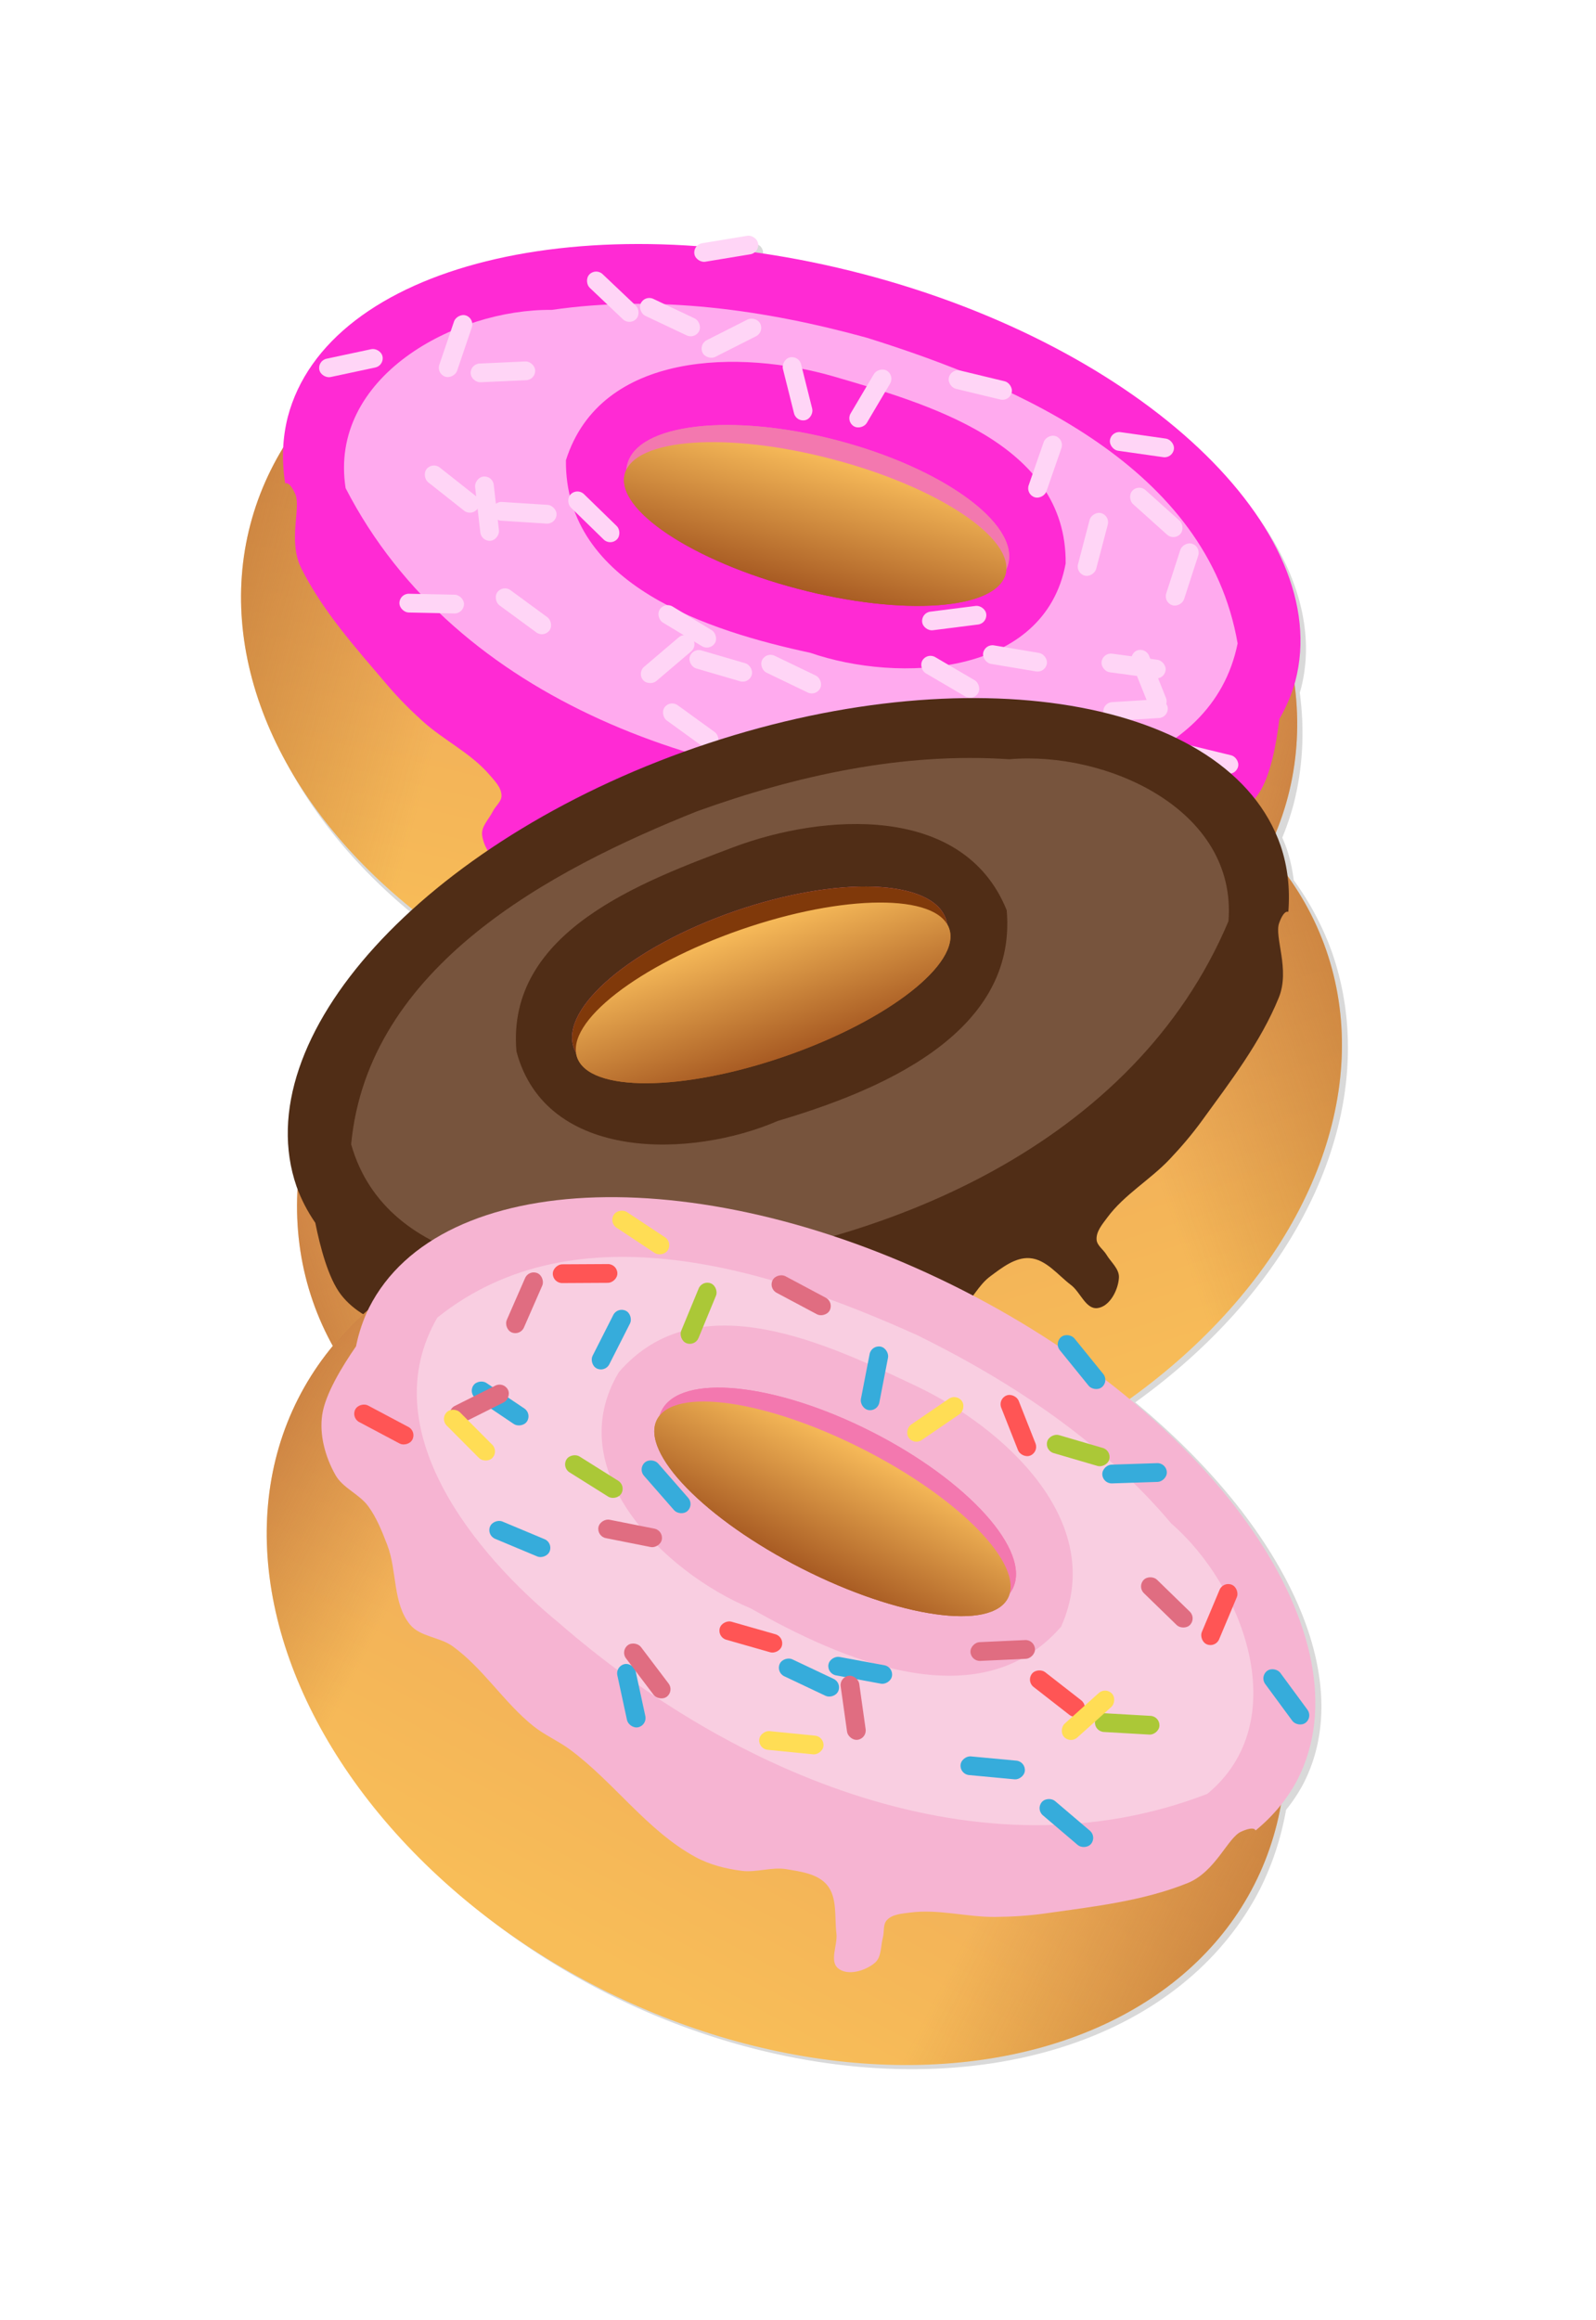 <?xml version="1.0" encoding="UTF-8" standalone="no"?>
<!-- Created with Inkscape (http://www.inkscape.org/) -->

<svg
   xmlns:dc="http://purl.org/dc/elements/1.1/"
   xmlns:cc="http://creativecommons.org/ns#"
   xmlns:rdf="http://www.w3.org/1999/02/22-rdf-syntax-ns#"
   xmlns:svg="http://www.w3.org/2000/svg"
   xmlns="http://www.w3.org/2000/svg"
   xmlns:xlink="http://www.w3.org/1999/xlink"
   xmlns:sodipodi="http://sodipodi.sourceforge.net/DTD/sodipodi-0.dtd"
   xmlns:inkscape="http://www.inkscape.org/namespaces/inkscape"
   width="56.621mm"
   height="82.269mm"
   viewBox="0 0 56.621 82.269"
   version="1.1"
   id="svg1963"
   inkscape:version="0.92.1 r"
   sodipodi:docname="donoughts.svg">
  <defs
     id="defs1957">
    <clipPath
       clipPathUnits="userSpaceOnUse"
       id="clipPath4496">
      <path
         sodipodi:nodetypes="cccccccc"
         inkscape:connector-curvature="0"
         id="path4498"
         d="m -53.852,140.312 c -0.664,10.769 -2.958,21.687 -2.748,32.379 6.264,9.075 16.534,13.763 30.896,14.203 15.117,-0.513 22.916,-5.736 30.002,-15.119 C 3.609,161.371 1.885,150.777 0.723,140.279 -6.28,138.233 -14.719,140.007 -22.268,139.412 c -10.353,0.458 -21.411,-0.91 -31.331,0.671 z"
         style="opacity:1;fill:#ffd45a;fill-opacity:1;stroke:none;stroke-width:4;stroke-linecap:round;stroke-linejoin:round;stroke-miterlimit:4;stroke-dasharray:none;stroke-dashoffset:0;stroke-opacity:1" />
    </clipPath>
    <filter
       inkscape:collect="always"
       style="color-interpolation-filters:sRGB"
       id="filter4279"
       x="-0.096"
       width="1.191"
       y="-0.058"
       height="1.115">
      <feGaussianBlur
         inkscape:collect="always"
         stdDeviation="6.411"
         id="feGaussianBlur4281" />
    </filter>
    <linearGradient
       inkscape:collect="always"
       xlink:href="#linearGradient6557"
       id="linearGradient1618"
       gradientUnits="userSpaceOnUse"
       gradientTransform="matrix(1.576,0,0,1.576,1268.73,-716.295)"
       x1="190.136"
       y1="121.022"
       x2="188.634"
       y2="183.631" />
    <linearGradient
       inkscape:collect="always"
       id="linearGradient6557">
      <stop
         style="stop-color:#e69a5a;stop-opacity:1"
         offset="0"
         id="stop6559" />
      <stop
         style="stop-color:#f8bd58;stop-opacity:1"
         offset="1"
         id="stop6561" />
    </linearGradient>
    <linearGradient
       inkscape:collect="always"
       xlink:href="#linearGradient6585"
       id="linearGradient1620"
       gradientUnits="userSpaceOnUse"
       gradientTransform="matrix(1.576,0,0,1.576,1122.725,-608.554)"
       x1="236.134"
       y1="85.246"
       x2="324.393"
       y2="85.246" />
    <linearGradient
       inkscape:collect="always"
       id="linearGradient6585">
      <stop
         style="stop-color:#ac5d2f;stop-opacity:1;"
         offset="0"
         id="stop6587" />
      <stop
         id="stop6593"
         offset="0.164"
         style="stop-color:#ac5e2e;stop-opacity:0" />
      <stop
         style="stop-color:#ad612c;stop-opacity:0"
         offset="0.782"
         id="stop6595" />
      <stop
         style="stop-color:#ae632c;stop-opacity:1"
         offset="1"
         id="stop6589" />
    </linearGradient>
    <linearGradient
       inkscape:collect="always"
       xlink:href="#linearGradient6573"
       id="linearGradient1622"
       gradientUnits="userSpaceOnUse"
       gradientTransform="matrix(1.576,0,0,1.265,1120.589,-586.875)"
       x1="281.436"
       y1="82.144"
       x2="281.436"
       y2="67.689" />
    <linearGradient
       inkscape:collect="always"
       id="linearGradient6573">
      <stop
         style="stop-color:#a2541f;stop-opacity:1;"
         offset="0"
         id="stop6575" />
      <stop
         style="stop-color:#f5b858;stop-opacity:1"
         offset="1"
         id="stop6577" />
    </linearGradient>
    <filter
       inkscape:collect="always"
       style="color-interpolation-filters:sRGB"
       id="filter6657"
       x="-0.054"
       width="1.107"
       y="-0.11"
       height="1.219">
      <feGaussianBlur
         inkscape:collect="always"
         stdDeviation="1.679"
         id="feGaussianBlur6659" />
    </filter>
    <linearGradient
       inkscape:collect="always"
       xlink:href="#linearGradient6557"
       id="linearGradient1408"
       gradientUnits="userSpaceOnUse"
       gradientTransform="matrix(1.576,0,0,1.576,1169.81,-718.494)"
       x1="190.136"
       y1="121.022"
       x2="188.634"
       y2="183.631" />
    <linearGradient
       inkscape:collect="always"
       xlink:href="#linearGradient6585"
       id="linearGradient1410"
       gradientUnits="userSpaceOnUse"
       gradientTransform="matrix(1.576,0,0,1.576,1023.806,-610.753)"
       x1="236.134"
       y1="85.246"
       x2="324.393"
       y2="85.246" />
    <linearGradient
       inkscape:collect="always"
       xlink:href="#linearGradient6573"
       id="linearGradient1412"
       gradientUnits="userSpaceOnUse"
       gradientTransform="matrix(1.576,0,0,1.265,1021.67,-589.075)"
       x1="281.436"
       y1="82.144"
       x2="281.436"
       y2="67.689" />
    <linearGradient
       inkscape:collect="always"
       xlink:href="#linearGradient6557"
       id="linearGradient6569"
       x1="190.136"
       y1="121.022"
       x2="188.634"
       y2="183.631"
       gradientUnits="userSpaceOnUse"
       gradientTransform="matrix(1.576,0,0,1.576,861.551,-161.194)" />
    <linearGradient
       inkscape:collect="always"
       xlink:href="#linearGradient6585"
       id="linearGradient6591"
       x1="236.134"
       y1="85.246"
       x2="324.393"
       y2="85.246"
       gradientUnits="userSpaceOnUse"
       gradientTransform="matrix(1.576,0,0,1.576,715.547,-53.453)" />
    <linearGradient
       inkscape:collect="always"
       xlink:href="#linearGradient6573"
       id="linearGradient7459"
       gradientUnits="userSpaceOnUse"
       gradientTransform="matrix(1.576,0,0,1.265,713.411,-31.774)"
       x1="281.436"
       y1="82.144"
       x2="281.436"
       y2="67.689" />
    <linearGradient
       inkscape:collect="always"
       xlink:href="#linearGradient6573"
       id="linearGradient6076"
       gradientUnits="userSpaceOnUse"
       gradientTransform="matrix(1.576,0,0,1.265,1120.589,-586.875)"
       x1="281.436"
       y1="82.144"
       x2="281.436"
       y2="67.689" />
    <linearGradient
       inkscape:collect="always"
       xlink:href="#linearGradient6573"
       id="linearGradient6078"
       gradientUnits="userSpaceOnUse"
       gradientTransform="matrix(1.576,0,0,1.265,1021.67,-589.075)"
       x1="281.436"
       y1="82.144"
       x2="281.436"
       y2="67.689" />
    <linearGradient
       inkscape:collect="always"
       xlink:href="#linearGradient6573"
       id="linearGradient6080"
       gradientUnits="userSpaceOnUse"
       gradientTransform="matrix(1.576,0,0,1.265,713.411,-31.774)"
       x1="281.436"
       y1="82.144"
       x2="281.436"
       y2="67.689" />
  </defs>
  <sodipodi:namedview
     id="base"
     pagecolor="#ffffff"
     bordercolor="#666666"
     borderopacity="1.0"
     inkscape:pageopacity="0.0"
     inkscape:pageshadow="2"
     inkscape:zoom="0.35"
     inkscape:cx="-677.29045"
     inkscape:cy="85.724618"
     inkscape:document-units="mm"
     inkscape:current-layer="layer1"
     showgrid="false"
     fit-margin-left="5"
     fit-margin-top="5"
     fit-margin-right="5"
     fit-margin-bottom="5"
     inkscape:window-width="1600"
     inkscape:window-height="836"
     inkscape:window-x="0"
     inkscape:window-y="27"
     inkscape:window-maximized="1" />
  <g
     inkscape:label="Ebene 1"
     inkscape:groupmode="layer"
     id="layer1"
     transform="translate(-285.033,-89.245)">
    <g
       id="g4384"
       transform="matrix(0.259,0,0,0.259,266.132,-19.316)">
      <path
         id="ellipse3839"
         transform="scale(0.938)"
         d="m 187.92,482.412 c -0.091,-0.003 -0.184,0.002 -0.277,0.018 l -6.607,1.092 c -0.317,0.052 -0.585,0.213 -0.785,0.432 -30.383,-2.18 -55.137,7.333 -59.752,24.965 -0.384,1.518 -0.608,3.075 -0.676,4.662 a 78.38,56.835 14.669 0 0 -4.797,11.064 78.38,56.835 14.669 0 0 23.291,55.805 c -14.016,12.899 -20.773,27.625 -16.477,40.041 0.057,0.158 0.125,0.311 0.186,0.467 a 56.835,78.38 70.916 0 0 2.188,16.275 56.835,78.38 70.916 0 0 3.041,6.561 78.38,56.835 26.904 0 0 -5.195,7.729 78.38,56.835 26.904 0 0 44.178,86.15 78.38,56.835 26.904 0 0 95.615,-15.217 78.38,56.835 26.904 0 0 3.752,-11.459 c 1.003,-1.232 1.869,-2.545 2.59,-3.936 7.838,-15.445 -2.792,-37.479 -24.615,-55.533 a 56.835,78.38 70.916 0 0 28.779,-65.547 56.835,78.38 70.916 0 0 -5.635,-10.662 c -0.19,-1.577 -0.532,-3.112 -1.031,-4.596 -0.19,-0.549 -0.412,-1.082 -0.641,-1.611 a 78.38,56.835 14.669 0 0 1.625,-4.77 78.38,56.835 14.669 0 0 0.928,-16.395 c 0,0 0,-0.002 0,-0.002 0.048,-0.161 0.106,-0.319 0.15,-0.48 5.807,-22.182 -22.45,-48.793 -63.115,-59.438 -5.381,-1.408 -10.707,-2.457 -15.916,-3.182 0.372,-0.299 0.58,-0.781 0.496,-1.287 -0.108,-0.655 -0.661,-1.123 -1.299,-1.146 z"
         style="opacity:0.41;fill:#1a1a1a;fill-opacity:1;stroke:none;stroke-width:4.508;stroke-linecap:round;stroke-linejoin:round;stroke-miterlimit:4;stroke-dasharray:none;stroke-dashoffset:0;stroke-opacity:1;filter:url(#filter4279)"
         inkscape:connector-curvature="0" />
      <g
         transform="matrix(1.056,0,0,1.056,-1277.034,288.215)"
         id="g1815">
        <g
           id="g1714"
           transform="matrix(-0.748,-0.664,-0.664,0.748,2771.507,1065.274)">
          <ellipse
             ry="50.434"
             rx="69.553"
             cy="-474.196"
             cx="1564.456"
             id="ellipse1528"
             style="opacity:1;fill:url(#linearGradient1618);fill-opacity:1;stroke:none;stroke-width:4;stroke-linecap:round;stroke-linejoin:round;stroke-miterlimit:4;stroke-dasharray:none;stroke-dashoffset:0;stroke-opacity:1"
             transform="rotate(26.904)" />
          <ellipse
             style="opacity:0.5;fill:url(#linearGradient1620);fill-opacity:1;stroke:none;stroke-width:4;stroke-linecap:round;stroke-linejoin:round;stroke-miterlimit:4;stroke-dasharray:none;stroke-dashoffset:0;stroke-opacity:1"
             id="ellipse1530"
             cx="1564.456"
             cy="-474.196"
             rx="69.553"
             ry="50.434"
             transform="rotate(26.904)" />
          <path
             style="opacity:1;fill:#ff2ad4;fill-opacity:1;stroke:none;stroke-width:4;stroke-linecap:round;stroke-linejoin:round;stroke-miterlimit:4;stroke-dasharray:none;stroke-dashoffset:0;stroke-opacity:1"
             d="m 1633.796,239.445 c -33.264,-16.879 -67.694,-15.853 -76.9,2.293 -0.776,1.578 -1.344,3.258 -1.701,5.026 -1.814,2.632 -3.989,6.188 -4.386,8.876 -0.389,2.633 0.407,5.482 1.713,7.801 0.96,1.704 3.09,2.468 4.248,4.044 1.109,1.509 1.807,3.295 2.481,5.042 1.288,3.338 0.677,7.56 2.955,10.319 1.312,1.589 3.841,1.593 5.512,2.797 3.989,2.874 6.652,7.295 10.492,10.364 1.47,1.175 3.244,1.922 4.755,3.045 5.726,4.252 9.991,10.503 16.254,13.916 1.839,1.002 3.943,1.532 6.021,1.795 1.913,0.243 3.879,-0.534 5.781,-0.215 1.856,0.311 4.058,0.596 5.265,2.04 1.369,1.639 0.963,4.171 1.22,6.291 0.182,1.499 -0.945,3.57 0.224,4.525 1.247,1.02 3.554,0.321 4.777,-0.728 0.865,-0.741 0.728,-2.16 1.026,-3.259 0.202,-0.745 -0.01,-1.688 0.514,-2.259 0.714,-0.783 1.971,-0.847 3.021,-0.987 3.657,-0.486 7.367,0.603 11.056,0.567 2.184,-0.021 4.372,-0.158 6.535,-0.464 6.198,-0.876 12.557,-1.582 18.368,-3.911 3.667,-1.47 5.226,-5.896 6.981,-6.683 1.755,-0.788 1.871,-0.15 1.871,-0.15 2.33,-1.911 4.167,-4.149 5.472,-6.668 9.208,-18.144 -10.293,-46.535 -43.555,-63.415 z"
             id="path1532"
             inkscape:connector-curvature="0"
             sodipodi:nodetypes="cccsssssssscsssssscssssszccc" />
          <ellipse
             style="opacity:1;fill:#f378af;fill-opacity:1;stroke:none;stroke-width:4;stroke-linecap:round;stroke-linejoin:round;stroke-miterlimit:4;stroke-dasharray:none;stroke-dashoffset:0;stroke-opacity:1"
             id="ellipse1534"
             cx="1563.171"
             cy="-494.168"
             rx="25.531"
             ry="9.888"
             transform="rotate(26.904)" />
          <ellipse
             ry="8.694"
             rx="25.531"
             cy="-492.842"
             cx="1563.171"
             id="ellipse1536"
             style="opacity:1;fill:url(#linearGradient6076);fill-opacity:1;stroke:none;stroke-width:4;stroke-linecap:round;stroke-linejoin:round;stroke-miterlimit:4;stroke-dasharray:none;stroke-dashoffset:0;stroke-opacity:1"
             transform="rotate(26.904)" />
          <ellipse
             ry="9.888"
             rx="25.531"
             cy="-494.168"
             cx="1563.171"
             id="ellipse1538"
             style="opacity:1;fill:#f378af;fill-opacity:1;stroke:none;stroke-width:4;stroke-linecap:round;stroke-linejoin:round;stroke-miterlimit:4;stroke-dasharray:none;stroke-dashoffset:0;stroke-opacity:1"
             transform="rotate(26.904)" />
          <ellipse
             style="opacity:1;fill:url(#linearGradient1622);fill-opacity:1;stroke:none;stroke-width:4;stroke-linecap:round;stroke-linejoin:round;stroke-miterlimit:4;stroke-dasharray:none;stroke-dashoffset:0;stroke-opacity:1"
             id="ellipse1540"
             cx="1563.171"
             cy="-492.842"
             rx="25.531"
             ry="8.694"
             transform="rotate(26.904)" />
          <path
             style="opacity:1;fill:#ffaaee;fill-opacity:1;stroke:none;stroke-width:4;stroke-linecap:round;stroke-linejoin:round;stroke-miterlimit:4;stroke-dasharray:none;stroke-dashoffset:0;stroke-opacity:1;filter:url(#filter6657)"
             d="m 279.141,57.572 c -13.066,0.606 -29.798,3.22 -35.877,16.566 -0.603,10.676 11.618,15.966 20.314,17.881 18.247,4.593 40.583,3.216 53.904,-11.602 3.707,-8.488 -4.987,-16.554 -12.688,-18.482 -8.069,-3.421 -16.952,-4.467 -25.654,-4.363 z m 1.852,3.77 c 7.878,-0.201 19.062,2.78 19.541,12.252 -2.504,9.995 -15.037,10.595 -23.455,10.213 -7.666,0.584 -19.157,-3.01 -18.463,-12.434 2.421,-9.634 14.432,-9.808 22.377,-10.031 z"
             id="path1542"
             inkscape:connector-curvature="0"
             transform="matrix(1.406,0.713,-0.713,1.406,1276.577,-34.651)" />
          <rect
             ry="1.216"
             y="-503.612"
             x="1526.446"
             height="8.375"
             width="2.432"
             id="rect1544"
             style="opacity:1;fill:#ffd5f6;fill-opacity:1;stroke:none;stroke-width:4;stroke-linecap:round;stroke-linejoin:round;stroke-miterlimit:4;stroke-dasharray:none;stroke-dashoffset:0;stroke-opacity:1"
             transform="rotate(26.904)" />
          <rect
             ry="1.216"
             y="-1452.072"
             x="-668.577"
             height="8.375"
             width="2.432"
             id="rect1546"
             style="opacity:1;fill:#ffd5f6;fill-opacity:1;stroke:none;stroke-width:4;stroke-linecap:round;stroke-linejoin:round;stroke-miterlimit:4;stroke-dasharray:none;stroke-dashoffset:0;stroke-opacity:1"
             transform="rotate(123.92)" />
          <rect
             ry="1.216"
             y="-1254.3"
             x="-1027.265"
             height="8.375"
             width="2.432"
             id="rect1548"
             style="opacity:1;fill:#ffd5f6;fill-opacity:1;stroke:none;stroke-width:4;stroke-linecap:round;stroke-linejoin:round;stroke-miterlimit:4;stroke-dasharray:none;stroke-dashoffset:0;stroke-opacity:1"
             transform="rotate(138.808)" />
          <rect
             ry="1.216"
             y="-1650.896"
             x="315.911"
             height="8.375"
             width="2.432"
             id="rect1550"
             style="opacity:1;fill:#ffd5f6;fill-opacity:1;stroke:none;stroke-width:4;stroke-linecap:round;stroke-linejoin:round;stroke-miterlimit:4;stroke-dasharray:none;stroke-dashoffset:0;stroke-opacity:1"
             transform="rotate(88.13)" />
          <rect
             ry="1.216"
             y="-66.66"
             x="1639.323"
             height="8.375"
             width="2.432"
             id="rect1552"
             style="opacity:1;fill:#ffd5f6;fill-opacity:1;stroke:none;stroke-width:4;stroke-linecap:round;stroke-linejoin:round;stroke-miterlimit:4;stroke-dasharray:none;stroke-dashoffset:0;stroke-opacity:1"
             transform="rotate(10.972)" />
          <rect
             ry="1.216"
             y="617.313"
             x="1492.106"
             height="8.375"
             width="2.432"
             id="rect1554"
             style="opacity:1;fill:#ffd5f6;fill-opacity:1;stroke:none;stroke-width:4;stroke-linecap:round;stroke-linejoin:round;stroke-miterlimit:4;stroke-dasharray:none;stroke-dashoffset:0;stroke-opacity:1"
             transform="rotate(-12.194)" />
          <rect
             ry="1.216"
             y="-1458.695"
             x="-833.882"
             height="8.375"
             width="2.432"
             id="rect1556"
             style="opacity:1;fill:#ffd5f6;fill-opacity:1;stroke:none;stroke-width:4;stroke-linecap:round;stroke-linejoin:round;stroke-miterlimit:4;stroke-dasharray:none;stroke-dashoffset:0;stroke-opacity:1"
             transform="rotate(130.399)" />
          <rect
             ry="1.216"
             y="1227.994"
             x="1122.986"
             height="8.375"
             width="2.432"
             id="rect1558"
             style="opacity:1;fill:#ffd5f6;fill-opacity:1;stroke:none;stroke-width:4;stroke-linecap:round;stroke-linejoin:round;stroke-miterlimit:4;stroke-dasharray:none;stroke-dashoffset:0;stroke-opacity:1"
             transform="rotate(-39.045)" />
          <rect
             ry="1.216"
             y="-1233.15"
             x="-1177.46"
             height="8.375"
             width="2.432"
             id="rect1560"
             style="opacity:1;fill:#ffd5f6;fill-opacity:1;stroke:none;stroke-width:4;stroke-linecap:round;stroke-linejoin:round;stroke-miterlimit:4;stroke-dasharray:none;stroke-dashoffset:0;stroke-opacity:1"
             transform="rotate(143.635)" />
          <rect
             ry="1.216"
             y="-1563.36"
             x="-358.99"
             height="8.375"
             width="2.432"
             id="rect1562"
             style="opacity:1;fill:#ffd5f6;fill-opacity:1;stroke:none;stroke-width:4;stroke-linecap:round;stroke-linejoin:round;stroke-miterlimit:4;stroke-dasharray:none;stroke-dashoffset:0;stroke-opacity:1"
             transform="rotate(112.704)" />
          <rect
             ry="1.216"
             y="-1587.008"
             x="-429.498"
             height="8.375"
             width="2.432"
             id="rect1564"
             style="opacity:1;fill:#ffd5f6;fill-opacity:1;stroke:none;stroke-width:4;stroke-linecap:round;stroke-linejoin:round;stroke-miterlimit:4;stroke-dasharray:none;stroke-dashoffset:0;stroke-opacity:1"
             transform="rotate(115.317)" />
          <rect
             ry="1.216"
             y="1641.893"
             x="9.497"
             height="8.375"
             width="2.432"
             id="rect1566"
             style="opacity:1;fill:#ffd5f6;fill-opacity:1;stroke:none;stroke-width:4;stroke-linecap:round;stroke-linejoin:round;stroke-miterlimit:4;stroke-dasharray:none;stroke-dashoffset:0;stroke-opacity:1"
             transform="rotate(-79.524)" />
          <rect
             ry="1.216"
             y="-1662.903"
             x="146.521"
             height="8.375"
             width="2.432"
             id="rect1568"
             style="opacity:1;fill:#ffd5f6;fill-opacity:1;stroke:none;stroke-width:4;stroke-linecap:round;stroke-linejoin:round;stroke-miterlimit:4;stroke-dasharray:none;stroke-dashoffset:0;stroke-opacity:1"
             transform="rotate(95.338)" />
          <rect
             style="opacity:1;fill:#ffd5f6;fill-opacity:1;stroke:none;stroke-width:4;stroke-linecap:round;stroke-linejoin:round;stroke-miterlimit:4;stroke-dasharray:none;stroke-dashoffset:0;stroke-opacity:1"
             id="rect1570"
             width="2.432"
             height="8.375"
             x="1540.246"
             y="-415.438"
             ry="1.216"
             transform="rotate(23.631)" />
          <rect
             style="opacity:1;fill:#ffd5f6;fill-opacity:1;stroke:none;stroke-width:4;stroke-linecap:round;stroke-linejoin:round;stroke-miterlimit:4;stroke-dasharray:none;stroke-dashoffset:0;stroke-opacity:1"
             id="rect1572"
             width="2.432"
             height="8.375"
             x="955.384"
             y="1381.499"
             ry="1.216"
             transform="rotate(-45.81)" />
          <rect
             style="opacity:1;fill:#ffd5f6;fill-opacity:1;stroke:none;stroke-width:4;stroke-linecap:round;stroke-linejoin:round;stroke-miterlimit:4;stroke-dasharray:none;stroke-dashoffset:0;stroke-opacity:1"
             id="rect1574"
             width="2.432"
             height="8.375"
             x="360.139"
             y="-1628.35"
             ry="1.216"
             transform="rotate(87.361)" />
          <rect
             style="opacity:1;fill:#ffd5f6;fill-opacity:1;stroke:none;stroke-width:4;stroke-linecap:round;stroke-linejoin:round;stroke-miterlimit:4;stroke-dasharray:none;stroke-dashoffset:0;stroke-opacity:1"
             id="rect1576"
             width="2.432"
             height="8.375"
             x="1561.7"
             y="512.404"
             ry="1.216"
             transform="rotate(-8.015)" />
          <rect
             style="opacity:1;fill:#ffd5f6;fill-opacity:1;stroke:none;stroke-width:4;stroke-linecap:round;stroke-linejoin:round;stroke-miterlimit:4;stroke-dasharray:none;stroke-dashoffset:0;stroke-opacity:1"
             id="rect1578"
             width="2.432"
             height="8.375"
             x="1093.978"
             y="1188.103"
             ry="1.216"
             transform="rotate(-37.153)" />
          <rect
             style="opacity:1;fill:#ffd5f6;fill-opacity:1;stroke:none;stroke-width:4;stroke-linecap:round;stroke-linejoin:round;stroke-miterlimit:4;stroke-dasharray:none;stroke-dashoffset:0;stroke-opacity:1"
             id="rect1580"
             width="2.432"
             height="8.375"
             x="42.645"
             y="1608.883"
             ry="1.216"
             transform="rotate(-78.774)" />
          <rect
             style="opacity:1;fill:#ffd5f6;fill-opacity:1;stroke:none;stroke-width:4;stroke-linecap:round;stroke-linejoin:round;stroke-miterlimit:4;stroke-dasharray:none;stroke-dashoffset:0;stroke-opacity:1"
             id="rect1582"
             width="2.432"
             height="8.375"
             x="928.875"
             y="-1295.746"
             ry="1.216"
             transform="rotate(63.434)" />
          <rect
             style="opacity:1;fill:#ffd5f6;fill-opacity:1;stroke:none;stroke-width:4;stroke-linecap:round;stroke-linejoin:round;stroke-miterlimit:4;stroke-dasharray:none;stroke-dashoffset:0;stroke-opacity:1"
             id="rect1584"
             width="2.432"
             height="8.375"
             x="-547.589"
             y="-1540.647"
             ry="1.216"
             transform="rotate(118.044)" />
          <rect
             ry="1.216"
             y="1579.399"
             x="-247.205"
             height="8.375"
             width="2.432"
             id="rect1586"
             style="opacity:1;fill:#ffd5f6;fill-opacity:1;stroke:none;stroke-width:4;stroke-linecap:round;stroke-linejoin:round;stroke-miterlimit:4;stroke-dasharray:none;stroke-dashoffset:0;stroke-opacity:1"
             transform="rotate(-90.313)" />
          <rect
             ry="1.216"
             y="837.949"
             x="1430.599"
             height="8.375"
             width="2.432"
             id="rect1588"
             style="opacity:1;fill:#ffd5f6;fill-opacity:1;stroke:none;stroke-width:4;stroke-linecap:round;stroke-linejoin:round;stroke-miterlimit:4;stroke-dasharray:none;stroke-dashoffset:0;stroke-opacity:1"
             transform="rotate(-21.561)" />
          <rect
             ry="1.216"
             y="1473.621"
             x="780.508"
             height="8.375"
             width="2.432"
             id="rect1590"
             style="opacity:1;fill:#ffd5f6;fill-opacity:1;stroke:none;stroke-width:4;stroke-linecap:round;stroke-linejoin:round;stroke-miterlimit:4;stroke-dasharray:none;stroke-dashoffset:0;stroke-opacity:1"
             transform="rotate(-52.071)" />
          <rect
             ry="1.216"
             y="-391.392"
             x="1644.635"
             height="8.375"
             width="2.432"
             id="rect1592"
             style="opacity:1;fill:#ffd5f6;fill-opacity:1;stroke:none;stroke-width:4;stroke-linecap:round;stroke-linejoin:round;stroke-miterlimit:4;stroke-dasharray:none;stroke-dashoffset:0;stroke-opacity:1"
             transform="rotate(22.824)" />
          <rect
             ry="1.216"
             y="-1626.989"
             x="-168.448"
             height="8.375"
             width="2.432"
             id="rect1594"
             style="opacity:1;fill:#ffd5f6;fill-opacity:1;stroke:none;stroke-width:4;stroke-linecap:round;stroke-linejoin:round;stroke-miterlimit:4;stroke-dasharray:none;stroke-dashoffset:0;stroke-opacity:1"
             transform="rotate(105.925)" />
          <rect
             ry="1.216"
             y="-1501.556"
             x="-504.945"
             height="8.375"
             width="2.432"
             id="rect1596"
             style="opacity:1;fill:#ffd5f6;fill-opacity:1;stroke:none;stroke-width:4;stroke-linecap:round;stroke-linejoin:round;stroke-miterlimit:4;stroke-dasharray:none;stroke-dashoffset:0;stroke-opacity:1"
             transform="rotate(117.952)" />
          <rect
             style="opacity:1;fill:#ffd5f6;fill-opacity:1;stroke:none;stroke-width:4;stroke-linecap:round;stroke-linejoin:round;stroke-miterlimit:4;stroke-dasharray:none;stroke-dashoffset:0;stroke-opacity:1"
             id="rect1598"
             width="2.432"
             height="8.375"
             x="199.372"
             y="-1673.616"
             ry="1.216"
             transform="rotate(93.278)" />
          <rect
             style="opacity:1;fill:#ffd5f6;fill-opacity:1;stroke:none;stroke-width:4;stroke-linecap:round;stroke-linejoin:round;stroke-miterlimit:4;stroke-dasharray:none;stroke-dashoffset:0;stroke-opacity:1"
             id="rect1600"
             width="2.432"
             height="8.375"
             x="-214.388"
             y="-1659.81"
             ry="1.216"
             transform="rotate(106.307)" />
          <rect
             style="opacity:1;fill:#ffd5f6;fill-opacity:1;stroke:none;stroke-width:4;stroke-linecap:round;stroke-linejoin:round;stroke-miterlimit:4;stroke-dasharray:none;stroke-dashoffset:0;stroke-opacity:1"
             id="rect1602"
             width="2.432"
             height="8.375"
             x="1569.788"
             y="-390.919"
             ry="1.216"
             transform="rotate(22.449)" />
          <rect
             style="opacity:1;fill:#ffd5f6;fill-opacity:1;stroke:none;stroke-width:4;stroke-linecap:round;stroke-linejoin:round;stroke-miterlimit:4;stroke-dasharray:none;stroke-dashoffset:0;stroke-opacity:1"
             id="rect1604"
             width="2.432"
             height="8.375"
             x="617.977"
             y="1479.612"
             ry="1.216"
             transform="rotate(-57.911)" />
          <rect
             ry="1.216"
             y="-1205.641"
             x="1130.228"
             height="8.375"
             width="2.432"
             id="rect1606"
             style="opacity:1;fill:#ffd5f6;fill-opacity:1;stroke:none;stroke-width:4;stroke-linecap:round;stroke-linejoin:round;stroke-miterlimit:4;stroke-dasharray:none;stroke-dashoffset:0;stroke-opacity:1"
             transform="rotate(55.651)" />
          <rect
             ry="1.216"
             y="-1459.824"
             x="-686.656"
             height="8.375"
             width="2.432"
             id="rect1608"
             style="opacity:1;fill:#ffd5f6;fill-opacity:1;stroke:none;stroke-width:4;stroke-linecap:round;stroke-linejoin:round;stroke-miterlimit:4;stroke-dasharray:none;stroke-dashoffset:0;stroke-opacity:1"
             transform="rotate(123.506)" />
          <rect
             ry="1.216"
             y="1286.728"
             x="928.77"
             height="8.375"
             width="2.432"
             id="rect1610"
             style="opacity:1;fill:#ffd5f6;fill-opacity:1;stroke:none;stroke-width:4;stroke-linecap:round;stroke-linejoin:round;stroke-miterlimit:4;stroke-dasharray:none;stroke-dashoffset:0;stroke-opacity:1"
             transform="rotate(-44.888)" />
          <rect
             ry="1.216"
             y="1629.057"
             x="-138.505"
             height="8.375"
             width="2.432"
             id="rect1612"
             style="opacity:1;fill:#ffd5f6;fill-opacity:1;stroke:none;stroke-width:4;stroke-linecap:round;stroke-linejoin:round;stroke-miterlimit:4;stroke-dasharray:none;stroke-dashoffset:0;stroke-opacity:1"
             transform="rotate(-84.324)" />
          <rect
             ry="1.216"
             y="-1036.359"
             x="1319.529"
             height="8.375"
             width="2.432"
             id="rect1614"
             style="opacity:1;fill:#ffd5f6;fill-opacity:1;stroke:none;stroke-width:4;stroke-linecap:round;stroke-linejoin:round;stroke-miterlimit:4;stroke-dasharray:none;stroke-dashoffset:0;stroke-opacity:1"
             transform="rotate(48.13)" />
        </g>
        <g
           id="g1526"
           transform="rotate(-45.988,1490.83,416.442)">
          <ellipse
             ry="50.434"
             rx="69.553"
             cy="-476.395"
             cx="1465.536"
             id="ellipse1318"
             style="opacity:1;fill:url(#linearGradient1408);fill-opacity:1;stroke:none;stroke-width:4;stroke-linecap:round;stroke-linejoin:round;stroke-miterlimit:4;stroke-dasharray:none;stroke-dashoffset:0;stroke-opacity:1"
             transform="rotate(26.904)" />
          <ellipse
             style="opacity:0.5;fill:url(#linearGradient1410);fill-opacity:1;stroke:none;stroke-width:4;stroke-linecap:round;stroke-linejoin:round;stroke-miterlimit:4;stroke-dasharray:none;stroke-dashoffset:0;stroke-opacity:1"
             id="ellipse1320"
             cx="1465.536"
             cy="-476.395"
             rx="69.553"
             ry="50.434"
             transform="rotate(26.904)" />
          <path
             style="opacity:1;fill:#502d16;fill-opacity:1;stroke:none;stroke-width:4;stroke-linecap:round;stroke-linejoin:round;stroke-miterlimit:4;stroke-dasharray:none;stroke-dashoffset:0;stroke-opacity:1"
             d="m 1546.578,192.722 c -33.264,-16.879 -67.694,-15.853 -76.9,2.293 -0.776,1.578 -1.344,3.258 -1.701,5.026 -1.814,2.632 -3.989,6.188 -4.386,8.876 -0.389,2.633 0.407,5.482 1.713,7.801 0.96,1.704 3.09,2.468 4.248,4.044 1.109,1.509 1.807,3.295 2.481,5.042 1.288,3.338 0.677,7.56 2.955,10.319 1.312,1.589 3.841,1.593 5.512,2.797 3.989,2.874 6.652,7.295 10.492,10.364 1.47,1.175 3.244,1.922 4.755,3.045 5.726,4.252 9.991,10.503 16.254,13.916 1.839,1.002 3.943,1.532 6.021,1.795 1.913,0.243 3.879,-0.534 5.781,-0.215 1.856,0.311 4.058,0.596 5.265,2.04 1.369,1.639 0.963,4.171 1.22,6.291 0.182,1.499 -0.945,3.57 0.224,4.525 1.247,1.02 3.554,0.321 4.777,-0.728 0.865,-0.741 0.728,-2.16 1.026,-3.259 0.202,-0.745 -0.01,-1.688 0.514,-2.259 0.714,-0.783 1.971,-0.847 3.021,-0.987 3.657,-0.486 7.367,0.603 11.056,0.567 2.184,-0.021 4.372,-0.158 6.535,-0.464 6.198,-0.876 12.557,-1.582 18.368,-3.911 3.667,-1.47 5.226,-5.896 6.981,-6.683 1.755,-0.788 1.871,-0.15 1.871,-0.15 2.33,-1.911 4.167,-4.149 5.472,-6.668 9.208,-18.144 -10.293,-46.535 -43.555,-63.415 z"
             id="path1322"
             inkscape:connector-curvature="0"
             sodipodi:nodetypes="cccsssssssscsssssscssssszccc" />
          <ellipse
             style="opacity:1;fill:#f378af;fill-opacity:1;stroke:none;stroke-width:4;stroke-linecap:round;stroke-linejoin:round;stroke-miterlimit:4;stroke-dasharray:none;stroke-dashoffset:0;stroke-opacity:1"
             id="ellipse1324"
             cx="1464.252"
             cy="-496.368"
             rx="25.531"
             ry="9.888"
             transform="rotate(26.904)" />
          <ellipse
             ry="8.694"
             rx="25.531"
             cy="-495.042"
             cx="1464.252"
             id="ellipse1326"
             style="opacity:1;fill:url(#linearGradient6078);fill-opacity:1;stroke:none;stroke-width:4;stroke-linecap:round;stroke-linejoin:round;stroke-miterlimit:4;stroke-dasharray:none;stroke-dashoffset:0;stroke-opacity:1"
             transform="rotate(26.904)" />
          <ellipse
             ry="9.888"
             rx="25.531"
             cy="-496.368"
             cx="1464.252"
             id="ellipse1328"
             style="opacity:1;fill:#80390a;fill-opacity:1;stroke:none;stroke-width:4;stroke-linecap:round;stroke-linejoin:round;stroke-miterlimit:4;stroke-dasharray:none;stroke-dashoffset:0;stroke-opacity:1"
             transform="rotate(26.904)" />
          <ellipse
             style="opacity:1;fill:url(#linearGradient1412);fill-opacity:1;stroke:none;stroke-width:4;stroke-linecap:round;stroke-linejoin:round;stroke-miterlimit:4;stroke-dasharray:none;stroke-dashoffset:0;stroke-opacity:1"
             id="ellipse1330"
             cx="1464.252"
             cy="-495.042"
             rx="25.531"
             ry="8.694"
             transform="rotate(26.904)" />
          <path
             style="opacity:0.508;fill:#e9c6af;fill-opacity:1;stroke:none;stroke-width:4;stroke-linecap:round;stroke-linejoin:round;stroke-miterlimit:4;stroke-dasharray:none;stroke-dashoffset:0;stroke-opacity:1;filter:url(#filter6657)"
             d="m 279.141,57.572 c -13.066,0.606 -29.798,3.22 -35.877,16.566 -0.603,10.676 11.618,15.966 20.314,17.881 18.247,4.593 40.583,3.216 53.904,-11.602 3.707,-8.488 -4.987,-16.554 -12.688,-18.482 -8.069,-3.421 -16.952,-4.467 -25.654,-4.363 z m 1.852,3.77 c 7.878,-0.201 19.062,2.78 19.541,12.252 -2.504,9.995 -15.037,10.595 -23.455,10.213 -7.666,0.584 -19.157,-3.01 -18.463,-12.434 2.421,-9.634 14.432,-9.808 22.377,-10.031 z"
             id="path1332"
             inkscape:connector-curvature="0"
             transform="matrix(1.406,0.713,-0.713,1.406,1189.36,-81.373)" />
        </g>
        <g
           id="g5593"
           transform="translate(383.697,-259.004)">
          <ellipse
             transform="rotate(26.904)"
             style="opacity:1;fill:url(#linearGradient6569);fill-opacity:1;stroke:none;stroke-width:4;stroke-linecap:round;stroke-linejoin:round;stroke-miterlimit:4;stroke-dasharray:none;stroke-dashoffset:0;stroke-opacity:1"
             id="ellipse6565"
             cx="1157.277"
             cy="80.905"
             rx="69.553"
             ry="50.434" />
          <ellipse
             transform="rotate(26.904)"
             ry="50.434"
             rx="69.553"
             cy="80.905"
             cx="1157.277"
             id="ellipse6583"
             style="opacity:0.5;fill:url(#linearGradient6591);fill-opacity:1;stroke:none;stroke-width:4;stroke-linecap:round;stroke-linejoin:round;stroke-miterlimit:4;stroke-dasharray:none;stroke-dashoffset:0;stroke-opacity:1" />
          <path
             sodipodi:nodetypes="cccsssssssscsssssscssssszccc"
             inkscape:connector-curvature="0"
             id="path6555"
             d="m 1019.504,550.214 c -33.264,-16.879 -67.694,-15.853 -76.9,2.293 -0.776,1.578 -1.344,3.258 -1.701,5.026 -1.814,2.632 -3.989,6.188 -4.386,8.876 -0.389,2.633 0.407,5.482 1.713,7.801 0.96,1.704 3.09,2.468 4.248,4.044 1.109,1.509 1.807,3.295 2.481,5.042 1.288,3.338 0.677,7.56 2.955,10.319 1.311,1.589 3.841,1.593 5.512,2.797 3.989,2.874 6.652,7.295 10.492,10.364 1.47,1.175 3.244,1.922 4.755,3.045 5.726,4.252 9.991,10.503 16.254,13.916 1.839,1.002 3.943,1.532 6.021,1.795 1.913,0.243 3.879,-0.534 5.781,-0.215 1.856,0.311 4.058,0.596 5.265,2.04 1.369,1.639 0.963,4.171 1.22,6.291 0.182,1.499 -0.945,3.57 0.224,4.525 1.247,1.02 3.554,0.321 4.777,-0.728 0.865,-0.741 0.728,-2.16 1.026,-3.259 0.202,-0.745 -0.01,-1.688 0.514,-2.259 0.714,-0.783 1.971,-0.847 3.021,-0.987 3.657,-0.486 7.367,0.603 11.056,0.567 2.184,-0.021 4.372,-0.158 6.535,-0.464 6.198,-0.876 12.557,-1.582 18.368,-3.911 3.667,-1.47 5.226,-5.896 6.981,-6.683 1.755,-0.788 1.871,-0.15 1.871,-0.15 2.33,-1.911 4.167,-4.149 5.472,-6.668 9.208,-18.144 -10.293,-46.535 -43.555,-63.415 z"
             style="opacity:1;fill:#f6b4d2;fill-opacity:1;stroke:none;stroke-width:4;stroke-linecap:round;stroke-linejoin:round;stroke-miterlimit:4;stroke-dasharray:none;stroke-dashoffset:0;stroke-opacity:1" />
          <ellipse
             transform="rotate(26.904)"
             ry="9.888"
             rx="25.531"
             cy="60.933"
             cx="1155.992"
             id="ellipse6581"
             style="opacity:1;fill:#f378af;fill-opacity:1;stroke:none;stroke-width:4;stroke-linecap:round;stroke-linejoin:round;stroke-miterlimit:4;stroke-dasharray:none;stroke-dashoffset:0;stroke-opacity:1" />
          <ellipse
             transform="rotate(26.904)"
             style="opacity:1;fill:url(#linearGradient6080);fill-opacity:1;stroke:none;stroke-width:4;stroke-linecap:round;stroke-linejoin:round;stroke-miterlimit:4;stroke-dasharray:none;stroke-dashoffset:0;stroke-opacity:1"
             id="ellipse6571"
             cx="1155.992"
             cy="62.259"
             rx="25.531"
             ry="8.694" />
          <ellipse
             transform="rotate(26.904)"
             style="opacity:1;fill:#f378af;fill-opacity:1;stroke:none;stroke-width:4;stroke-linecap:round;stroke-linejoin:round;stroke-miterlimit:4;stroke-dasharray:none;stroke-dashoffset:0;stroke-opacity:1"
             id="ellipse6597"
             cx="1155.992"
             cy="60.933"
             rx="25.531"
             ry="9.888" />
          <ellipse
             transform="rotate(26.904)"
             ry="8.694"
             rx="25.531"
             cy="62.259"
             cx="1155.992"
             id="ellipse6599"
             style="opacity:1;fill:url(#linearGradient7459);fill-opacity:1;stroke:none;stroke-width:4;stroke-linecap:round;stroke-linejoin:round;stroke-miterlimit:4;stroke-dasharray:none;stroke-dashoffset:0;stroke-opacity:1" />
          <path
             transform="matrix(1.406,0.713,-0.713,1.406,662.286,276.119)"
             inkscape:connector-curvature="0"
             id="ellipse6606"
             d="m 279.141,57.572 c -13.066,0.606 -29.798,3.22 -35.877,16.566 -0.603,10.676 11.618,15.966 20.314,17.881 18.247,4.593 40.583,3.216 53.904,-11.602 3.707,-8.488 -4.987,-16.554 -12.688,-18.482 -8.069,-3.421 -16.952,-4.467 -25.654,-4.363 z m 1.852,3.77 c 7.878,-0.201 19.062,2.78 19.541,12.252 -2.504,9.995 -15.037,10.595 -23.455,10.213 -7.666,0.584 -19.157,-3.01 -18.463,-12.434 2.421,-9.634 14.432,-9.808 22.377,-10.031 z"
             style="opacity:1;fill:#f9cee1;fill-opacity:1;stroke:none;stroke-width:4;stroke-linecap:round;stroke-linejoin:round;stroke-miterlimit:4;stroke-dasharray:none;stroke-dashoffset:0;stroke-opacity:1;filter:url(#filter6657)" />
          <rect
             transform="rotate(26.904)"
             style="opacity:1;fill:#36acdb;fill-opacity:1;stroke:none;stroke-width:4;stroke-linecap:round;stroke-linejoin:round;stroke-miterlimit:4;stroke-dasharray:none;stroke-dashoffset:0;stroke-opacity:1"
             id="rect7328"
             width="2.432"
             height="8.375"
             x="1119.267"
             y="51.489"
             ry="1.216" />
          <rect
             transform="rotate(123.92)"
             style="opacity:1;fill:#36acdb;fill-opacity:1;stroke:none;stroke-width:4;stroke-linecap:round;stroke-linejoin:round;stroke-miterlimit:4;stroke-dasharray:none;stroke-dashoffset:0;stroke-opacity:1"
             id="rect7336"
             width="2.432"
             height="8.375"
             x="-67.902"
             y="-1115.737"
             ry="1.216" />
          <rect
             transform="rotate(138.808)"
             style="opacity:1;fill:#36acdb;fill-opacity:1;stroke:none;stroke-width:4;stroke-linecap:round;stroke-linejoin:round;stroke-miterlimit:4;stroke-dasharray:none;stroke-dashoffset:0;stroke-opacity:1"
             id="rect7338"
             width="2.432"
             height="8.375"
             x="-360.339"
             y="-1083.592"
             ry="1.216" />
          <rect
             transform="rotate(88.13)"
             style="opacity:1;fill:#36acdb;fill-opacity:1;stroke:none;stroke-width:4;stroke-linecap:round;stroke-linejoin:round;stroke-miterlimit:4;stroke-dasharray:none;stroke-dashoffset:0;stroke-opacity:1"
             id="rect7340"
             width="2.432"
             height="8.375"
             x="606.469"
             y="-1026.791"
             ry="1.216" />
          <rect
             transform="rotate(10.972)"
             style="opacity:1;fill:#36acdb;fill-opacity:1;stroke:none;stroke-width:4;stroke-linecap:round;stroke-linejoin:round;stroke-miterlimit:4;stroke-dasharray:none;stroke-dashoffset:0;stroke-opacity:1"
             id="rect7342"
             width="2.432"
             height="8.375"
             x="1095.411"
             y="355.348"
             ry="1.216" />
          <rect
             transform="rotate(-12.194)"
             style="opacity:1;fill:#36acdb;fill-opacity:1;stroke:none;stroke-width:4;stroke-linecap:round;stroke-linejoin:round;stroke-miterlimit:4;stroke-dasharray:none;stroke-dashoffset:0;stroke-opacity:1"
             id="rect7344"
             width="2.432"
             height="8.375"
             x="826.033"
             y="791.32"
             ry="1.216" />
          <rect
             transform="rotate(130.399)"
             style="opacity:1;fill:#36acdb;fill-opacity:1;stroke:none;stroke-width:4;stroke-linecap:round;stroke-linejoin:round;stroke-miterlimit:4;stroke-dasharray:none;stroke-dashoffset:0;stroke-opacity:1"
             id="rect7346"
             width="2.432"
             height="8.375"
             x="-199.087"
             y="-1192.298"
             ry="1.216" />
          <rect
             transform="rotate(-39.045)"
             style="opacity:1;fill:#36acdb;fill-opacity:1;stroke:none;stroke-width:4;stroke-linecap:round;stroke-linejoin:round;stroke-miterlimit:4;stroke-dasharray:none;stroke-dashoffset:0;stroke-opacity:1"
             id="rect7348"
             width="2.432"
             height="8.375"
             x="450.132"
             y="1082.394"
             ry="1.216" />
          <rect
             transform="rotate(143.635)"
             style="opacity:1;fill:#36acdb;fill-opacity:1;stroke:none;stroke-width:4;stroke-linecap:round;stroke-linejoin:round;stroke-miterlimit:4;stroke-dasharray:none;stroke-dashoffset:0;stroke-opacity:1"
             id="rect7350"
             width="2.432"
             height="8.375"
             x="-498.534"
             y="-1119.174"
             ry="1.216" />
          <rect
             transform="rotate(112.704)"
             style="opacity:1;fill:#36acdb;fill-opacity:1;stroke:none;stroke-width:4;stroke-linecap:round;stroke-linejoin:round;stroke-miterlimit:4;stroke-dasharray:none;stroke-dashoffset:0;stroke-opacity:1"
             id="rect7356"
             width="2.432"
             height="8.375"
             x="164.795"
             y="-1116.614"
             ry="1.216" />
          <rect
             transform="rotate(115.317)"
             style="opacity:1;fill:#36acdb;fill-opacity:1;stroke:none;stroke-width:4;stroke-linecap:round;stroke-linejoin:round;stroke-miterlimit:4;stroke-dasharray:none;stroke-dashoffset:0;stroke-opacity:1"
             id="rect7358"
             width="2.432"
             height="8.375"
             x="114.111"
             y="-1164.61"
             ry="1.216" />
          <rect
             transform="rotate(-79.524)"
             style="opacity:1;fill:#36acdb;fill-opacity:1;stroke:none;stroke-width:4;stroke-linecap:round;stroke-linejoin:round;stroke-miterlimit:4;stroke-dasharray:none;stroke-dashoffset:0;stroke-opacity:1"
             id="rect7360"
             width="2.432"
             height="8.375"
             x="-407.789"
             y="1094.35"
             ry="1.216" />
          <rect
             transform="rotate(95.338)"
             style="opacity:1;fill:#36acdb;fill-opacity:1;stroke:none;stroke-width:4;stroke-linecap:round;stroke-linejoin:round;stroke-miterlimit:4;stroke-dasharray:none;stroke-dashoffset:0;stroke-opacity:1"
             id="rect7362"
             width="2.432"
             height="8.375"
             x="513.095"
             y="-1080.189"
             ry="1.216" />
          <rect
             transform="rotate(23.631)"
             ry="1.216"
             y="115.507"
             x="1102.034"
             height="8.375"
             width="2.432"
             id="rect7364"
             style="opacity:1;fill:#e06d81;fill-opacity:1;stroke:none;stroke-width:4;stroke-linecap:round;stroke-linejoin:round;stroke-miterlimit:4;stroke-dasharray:none;stroke-dashoffset:0;stroke-opacity:1" />
          <rect
             transform="rotate(-45.81)"
             ry="1.216"
             y="1157.647"
             x="304.368"
             height="8.375"
             width="2.432"
             id="rect7366"
             style="opacity:1;fill:#e06d81;fill-opacity:1;stroke:none;stroke-width:4;stroke-linecap:round;stroke-linejoin:round;stroke-miterlimit:4;stroke-dasharray:none;stroke-dashoffset:0;stroke-opacity:1" />
          <rect
             transform="rotate(87.361)"
             ry="1.216"
             y="-1000.403"
             x="642.3"
             height="8.375"
             width="2.432"
             id="rect7368"
             style="opacity:1;fill:#e06d81;fill-opacity:1;stroke:none;stroke-width:4;stroke-linecap:round;stroke-linejoin:round;stroke-miterlimit:4;stroke-dasharray:none;stroke-dashoffset:0;stroke-opacity:1" />
          <rect
             transform="rotate(-8.015)"
             ry="1.216"
             y="734.487"
             x="910.078"
             height="8.375"
             width="2.432"
             id="rect7370"
             style="opacity:1;fill:#e06d81;fill-opacity:1;stroke:none;stroke-width:4;stroke-linecap:round;stroke-linejoin:round;stroke-miterlimit:4;stroke-dasharray:none;stroke-dashoffset:0;stroke-opacity:1" />
          <rect
             transform="rotate(-37.153)"
             ry="1.216"
             y="1064.797"
             x="416.684"
             height="8.375"
             width="2.432"
             id="rect7372"
             style="opacity:1;fill:#e06d81;fill-opacity:1;stroke:none;stroke-width:4;stroke-linecap:round;stroke-linejoin:round;stroke-miterlimit:4;stroke-dasharray:none;stroke-dashoffset:0;stroke-opacity:1" />
          <rect
             transform="rotate(-78.774)"
             ry="1.216"
             y="1066.849"
             x="-381.773"
             height="8.375"
             width="2.432"
             id="rect7374"
             style="opacity:1;fill:#e06d81;fill-opacity:1;stroke:none;stroke-width:4;stroke-linecap:round;stroke-linejoin:round;stroke-miterlimit:4;stroke-dasharray:none;stroke-dashoffset:0;stroke-opacity:1" />
          <rect
             transform="rotate(63.434)"
             ry="1.216"
             y="-607.326"
             x="932.107"
             height="8.375"
             width="2.432"
             id="rect7376"
             style="opacity:1;fill:#e06d81;fill-opacity:1;stroke:none;stroke-width:4;stroke-linecap:round;stroke-linejoin:round;stroke-miterlimit:4;stroke-dasharray:none;stroke-dashoffset:0;stroke-opacity:1" />
          <rect
             transform="rotate(118.044)"
             ry="1.216"
             y="-1144.59"
             x="15.501"
             height="8.375"
             width="2.432"
             id="rect7378"
             style="opacity:1;fill:#e06d81;fill-opacity:1;stroke:none;stroke-width:4;stroke-linecap:round;stroke-linejoin:round;stroke-miterlimit:4;stroke-dasharray:none;stroke-dashoffset:0;stroke-opacity:1" />
          <rect
             transform="rotate(-90.313)"
             style="opacity:1;fill:#ff5555;fill-opacity:1;stroke:none;stroke-width:4;stroke-linecap:round;stroke-linejoin:round;stroke-miterlimit:4;stroke-dasharray:none;stroke-dashoffset:0;stroke-opacity:1"
             id="rect7380"
             width="2.432"
             height="8.375"
             x="-554.613"
             y="963.419"
             ry="1.216" />
          <rect
             transform="rotate(-21.561)"
             style="opacity:1;fill:#ff5555;fill-opacity:1;stroke:none;stroke-width:4;stroke-linecap:round;stroke-linejoin:round;stroke-miterlimit:4;stroke-dasharray:none;stroke-dashoffset:0;stroke-opacity:1"
             id="rect7382"
             width="2.432"
             height="8.375"
             x="745.087"
             y="901.231"
             ry="1.216" />
          <rect
             transform="rotate(-52.071)"
             style="opacity:1;fill:#ff5555;fill-opacity:1;stroke:none;stroke-width:4;stroke-linecap:round;stroke-linejoin:round;stroke-miterlimit:4;stroke-dasharray:none;stroke-dashoffset:0;stroke-opacity:1"
             id="rect7384"
             width="2.432"
             height="8.375"
             x="157.783"
             y="1180.114"
             ry="1.216" />
          <rect
             transform="rotate(22.824)"
             style="opacity:1;fill:#ff5555;fill-opacity:1;stroke:none;stroke-width:4;stroke-linecap:round;stroke-linejoin:round;stroke-miterlimit:4;stroke-dasharray:none;stroke-dashoffset:0;stroke-opacity:1"
             id="rect7386"
             width="2.432"
             height="8.375"
             x="1198.987"
             y="133.327"
             ry="1.216" />
          <rect
             transform="rotate(105.925)"
             style="opacity:1;fill:#ff5555;fill-opacity:1;stroke:none;stroke-width:4;stroke-linecap:round;stroke-linejoin:round;stroke-miterlimit:4;stroke-dasharray:none;stroke-dashoffset:0;stroke-opacity:1"
             id="rect7388"
             width="2.432"
             height="8.375"
             x="298.941"
             y="-1121.54"
             ry="1.216" />
          <rect
             transform="rotate(117.952)"
             style="opacity:1;fill:#ff5555;fill-opacity:1;stroke:none;stroke-width:4;stroke-linecap:round;stroke-linejoin:round;stroke-miterlimit:4;stroke-dasharray:none;stroke-dashoffset:0;stroke-opacity:1"
             id="rect7390"
             width="2.432"
             height="8.375"
             x="57.51"
             y="-1104.597"
             ry="1.216" />
          <rect
             transform="rotate(93.278)"
             ry="1.216"
             y="-1078.098"
             x="544.756"
             height="8.375"
             width="2.432"
             id="rect7392"
             style="opacity:1;fill:#abc837;fill-opacity:1;stroke:none;stroke-width:4;stroke-linecap:round;stroke-linejoin:round;stroke-miterlimit:4;stroke-dasharray:none;stroke-dashoffset:0;stroke-opacity:1" />
          <rect
             transform="rotate(106.307)"
             ry="1.216"
             y="-1157.488"
             x="256.361"
             height="8.375"
             width="2.432"
             id="rect7394"
             style="opacity:1;fill:#abc837;fill-opacity:1;stroke:none;stroke-width:4;stroke-linecap:round;stroke-linejoin:round;stroke-miterlimit:4;stroke-dasharray:none;stroke-dashoffset:0;stroke-opacity:1" />
          <rect
             transform="rotate(22.449)"
             ry="1.216"
             y="130.873"
             x="1120.717"
             height="8.375"
             width="2.432"
             id="rect7396"
             style="opacity:1;fill:#abc837;fill-opacity:1;stroke:none;stroke-width:4;stroke-linecap:round;stroke-linejoin:round;stroke-miterlimit:4;stroke-dasharray:none;stroke-dashoffset:0;stroke-opacity:1" />
          <rect
             transform="rotate(-57.911)"
             ry="1.216"
             y="1124.258"
             x="28.354"
             height="8.375"
             width="2.432"
             id="rect7398"
             style="opacity:1;fill:#abc837;fill-opacity:1;stroke:none;stroke-width:4;stroke-linecap:round;stroke-linejoin:round;stroke-miterlimit:4;stroke-dasharray:none;stroke-dashoffset:0;stroke-opacity:1" />
          <rect
             transform="rotate(55.651)"
             style="opacity:1;fill:#ffdd55;fill-opacity:1;stroke:none;stroke-width:4;stroke-linecap:round;stroke-linejoin:round;stroke-miterlimit:4;stroke-dasharray:none;stroke-dashoffset:0;stroke-opacity:1"
             id="rect7400"
             width="2.432"
             height="8.375"
             x="1040.199"
             y="-523.126"
             ry="1.216" />
          <rect
             transform="rotate(123.506)"
             style="opacity:1;fill:#ffdd55;fill-opacity:1;stroke:none;stroke-width:4;stroke-linecap:round;stroke-linejoin:round;stroke-miterlimit:4;stroke-dasharray:none;stroke-dashoffset:0;stroke-opacity:1"
             id="rect7402"
             width="2.432"
             height="8.375"
             x="-88.423"
             y="-1119.165"
             ry="1.216" />
          <rect
             transform="rotate(-44.888)"
             style="opacity:1;fill:#ffdd55;fill-opacity:1;stroke:none;stroke-width:4;stroke-linecap:round;stroke-linejoin:round;stroke-miterlimit:4;stroke-dasharray:none;stroke-dashoffset:0;stroke-opacity:1"
             id="rect7404"
             width="2.432"
             height="8.375"
             x="274.237"
             y="1073.379"
             ry="1.216" />
          <rect
             transform="rotate(-84.324)"
             style="opacity:1;fill:#ffdd55;fill-opacity:1;stroke:none;stroke-width:4;stroke-linecap:round;stroke-linejoin:round;stroke-miterlimit:4;stroke-dasharray:none;stroke-dashoffset:0;stroke-opacity:1"
             id="rect7406"
             width="2.432"
             height="8.375"
             x="-508.511"
             y="1048.517"
             ry="1.216" />
          <rect
             transform="rotate(48.13)"
             style="opacity:1;fill:#ffdd55;fill-opacity:1;stroke:none;stroke-width:4;stroke-linecap:round;stroke-linejoin:round;stroke-miterlimit:4;stroke-dasharray:none;stroke-dashoffset:0;stroke-opacity:1"
             id="rect7408"
             width="2.432"
             height="8.375"
             x="1140.947"
             y="-371.498"
             ry="1.216" />
        </g>
      </g>
    </g>
  </g>
</svg>

